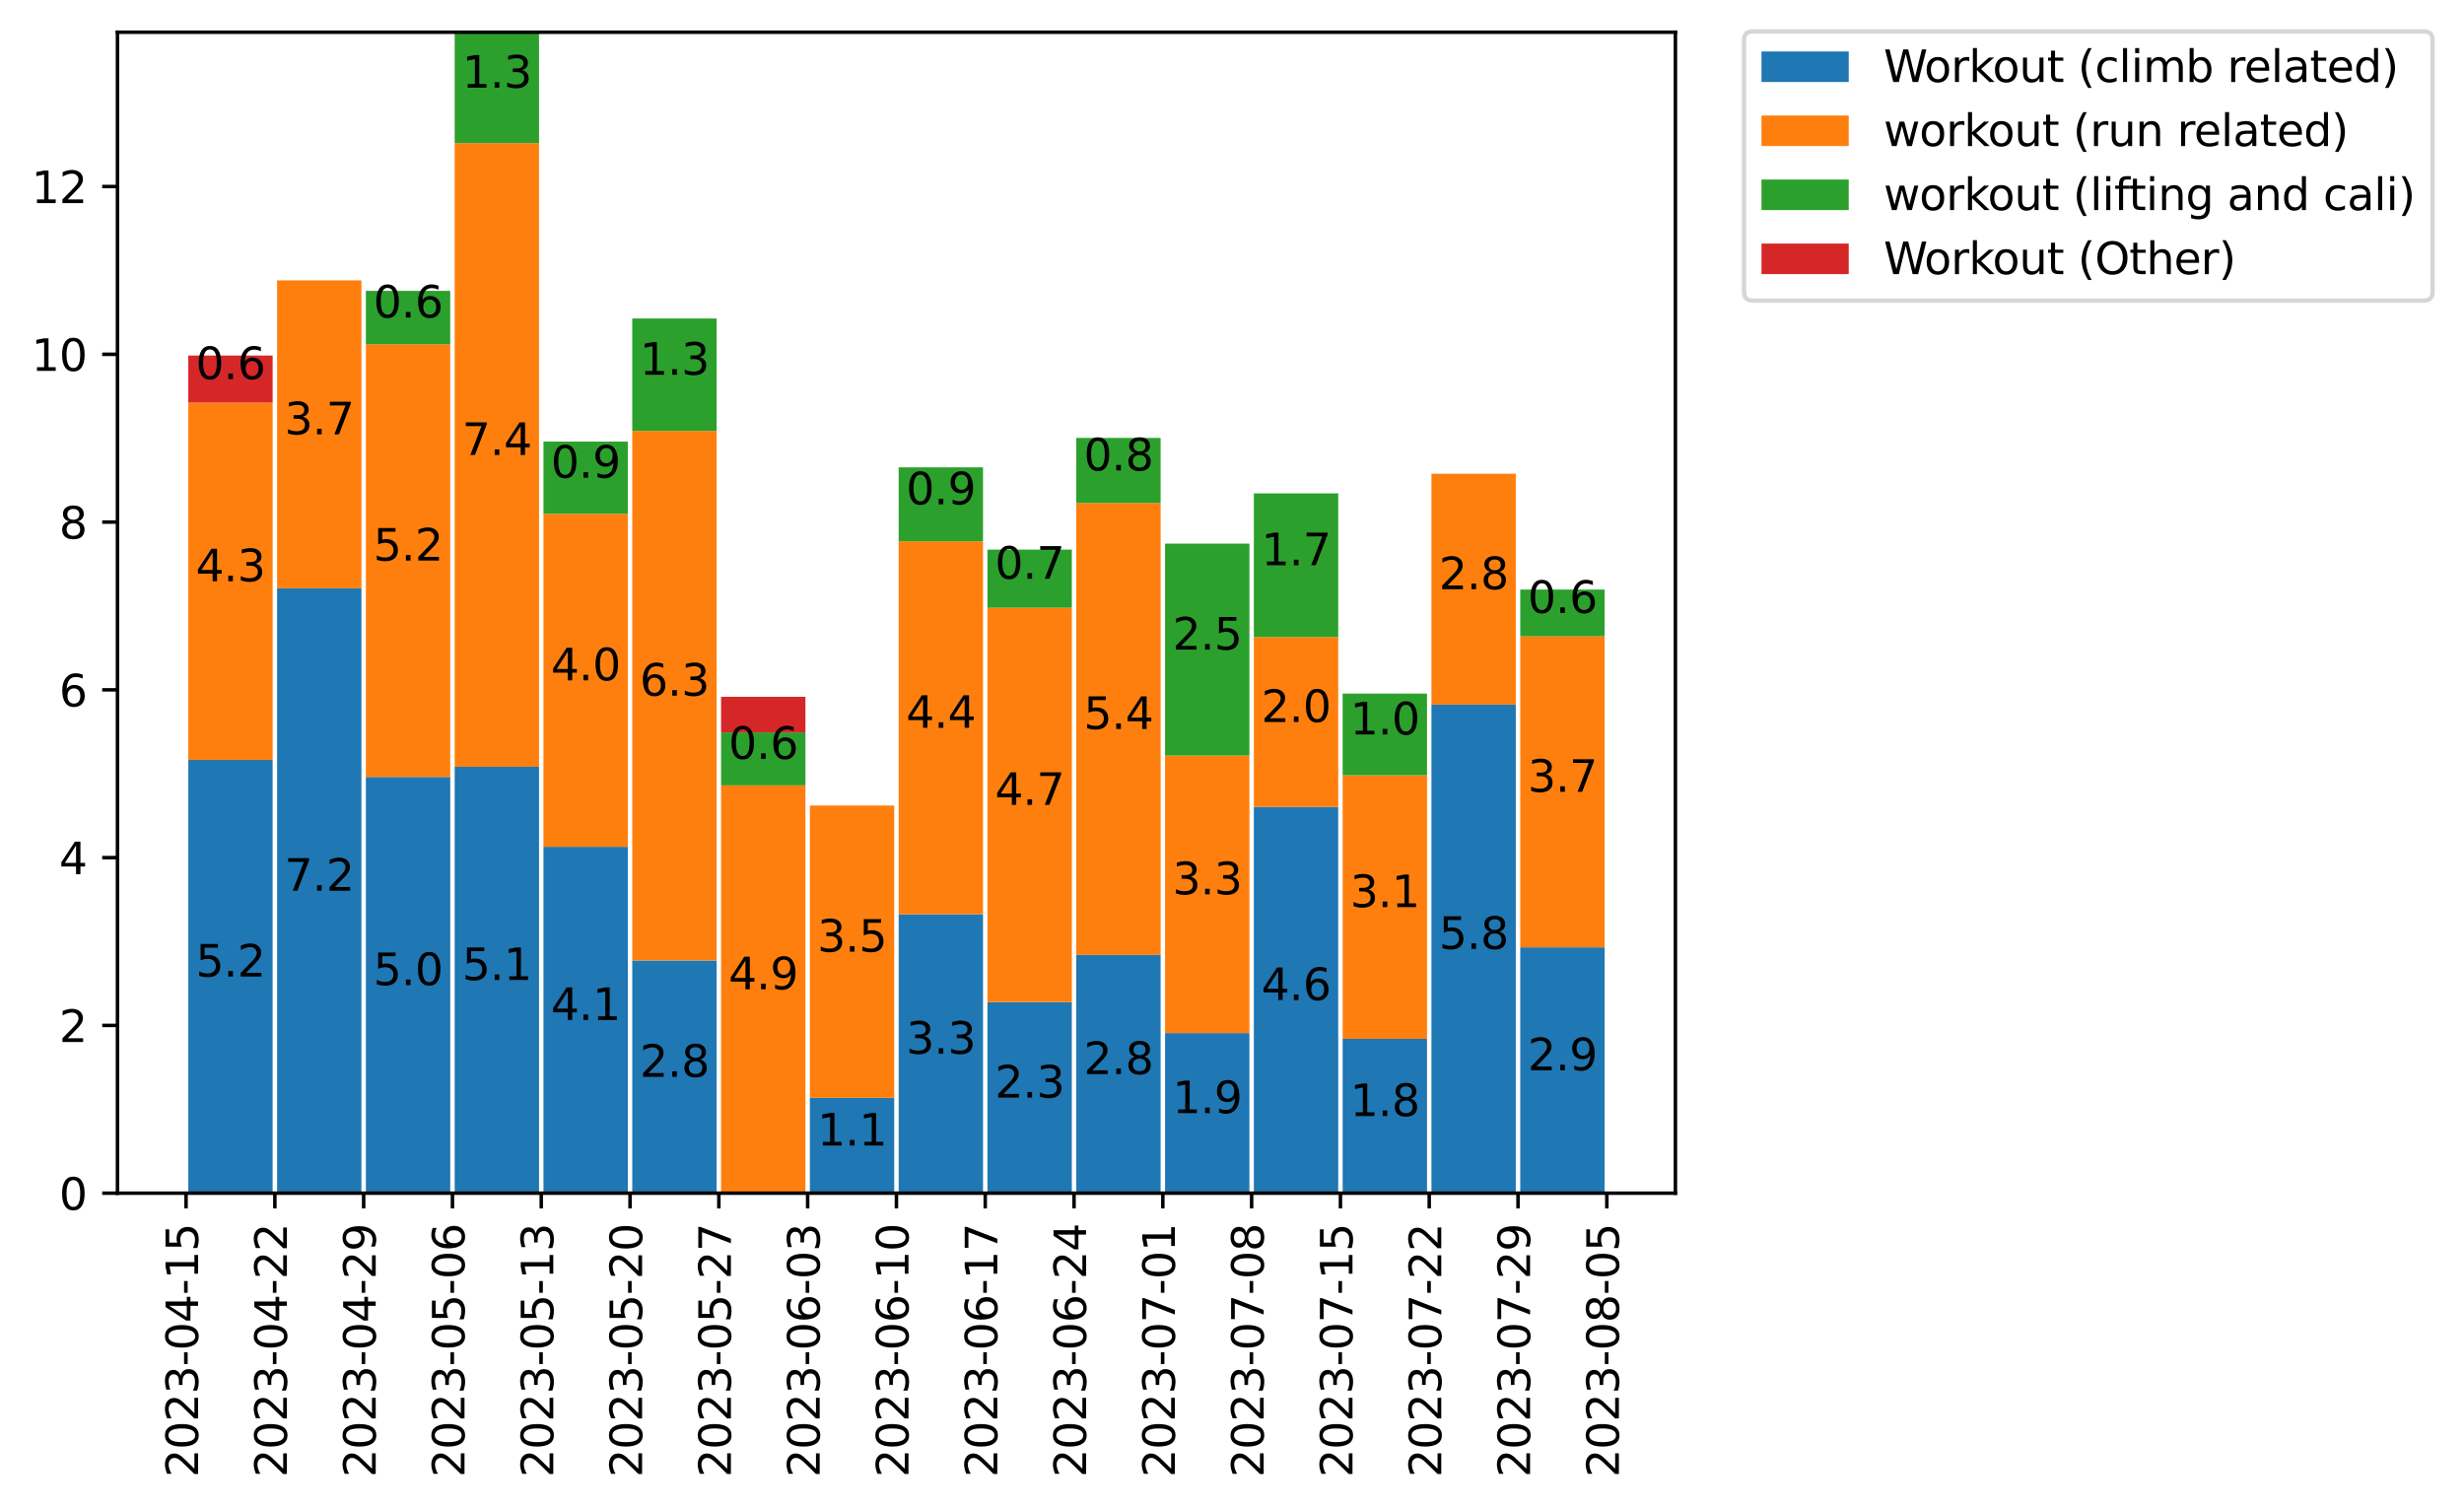 <?xml version="1.0" encoding="utf-8" standalone="no"?>
<!DOCTYPE svg PUBLIC "-//W3C//DTD SVG 1.1//EN"
  "http://www.w3.org/Graphics/SVG/1.1/DTD/svg11.dtd">
<svg xmlns:xlink="http://www.w3.org/1999/xlink" width="564.805pt" height="345.812pt" viewBox="0 0 564.805 345.812" xmlns="http://www.w3.org/2000/svg" version="1.1">
 <defs>
  <style type="text/css">*{stroke-linejoin: round; stroke-linecap: butt}</style>
 </defs>
 <g id="figure_1">
  <g id="patch_1">
   <path d="M 0 345.812 
L 564.805 345.812 
L 564.805 0 
L 0 0 
z
" style="fill: #ffffff"/>
  </g>
  <g id="axes_1">
   <g id="patch_2">
    <path d="M 26.925 273.497 
L 384.045 273.497 
L 384.045 7.385 
L 26.925 7.385 
z
" style="fill: #ffffff"/>
   </g>
   <g id="patch_3">
    <path d="M 43.158 273.497 
L 62.495 273.497 
L 62.495 174.192 
L 43.158 174.192 
z
" clip-path="url(#pdb139f9c57)" style="fill: #1f77b4"/>
   </g>
   <g id="patch_4">
    <path d="M 63.512 273.497 
L 82.849 273.497 
L 82.849 134.848 
L 63.512 134.848 
z
" clip-path="url(#pdb139f9c57)" style="fill: #1f77b4"/>
   </g>
   <g id="patch_5">
    <path d="M 83.867 273.497 
L 103.204 273.497 
L 103.204 178.086 
L 83.867 178.086 
z
" clip-path="url(#pdb139f9c57)" style="fill: #1f77b4"/>
   </g>
   <g id="patch_6">
    <path d="M 104.221 273.497 
L 123.558 273.497 
L 123.558 175.768 
L 104.221 175.768 
z
" clip-path="url(#pdb139f9c57)" style="fill: #1f77b4"/>
   </g>
   <g id="patch_7">
    <path d="M 124.576 273.497 
L 143.913 273.497 
L 143.913 194.099 
L 124.576 194.099 
z
" clip-path="url(#pdb139f9c57)" style="fill: #1f77b4"/>
   </g>
   <g id="patch_8">
    <path d="M 144.93 273.497 
L 164.267 273.497 
L 164.267 220.148 
L 144.93 220.148 
z
" clip-path="url(#pdb139f9c57)" style="fill: #1f77b4"/>
   </g>
   <g id="patch_9">
    <path d="M 165.285 273.497 
L 184.622 273.497 
L 184.622 273.497 
L 165.285 273.497 
z
" clip-path="url(#pdb139f9c57)" style="fill: #1f77b4"/>
   </g>
   <g id="patch_10">
    <path d="M 185.639 273.497 
L 204.976 273.497 
L 204.976 251.645 
L 185.639 251.645 
z
" clip-path="url(#pdb139f9c57)" style="fill: #1f77b4"/>
   </g>
   <g id="patch_11">
    <path d="M 205.994 273.497 
L 225.331 273.497 
L 225.331 209.572 
L 205.994 209.572 
z
" clip-path="url(#pdb139f9c57)" style="fill: #1f77b4"/>
   </g>
   <g id="patch_12">
    <path d="M 226.348 273.497 
L 245.685 273.497 
L 245.685 229.677 
L 226.348 229.677 
z
" clip-path="url(#pdb139f9c57)" style="fill: #1f77b4"/>
   </g>
   <g id="patch_13">
    <path d="M 246.703 273.497 
L 266.04 273.497 
L 266.04 218.888 
L 246.703 218.888 
z
" clip-path="url(#pdb139f9c57)" style="fill: #1f77b4"/>
   </g>
   <g id="patch_14">
    <path d="M 267.057 273.497 
L 286.394 273.497 
L 286.394 236.791 
L 267.057 236.791 
z
" clip-path="url(#pdb139f9c57)" style="fill: #1f77b4"/>
   </g>
   <g id="patch_15">
    <path d="M 287.412 273.497 
L 306.749 273.497 
L 306.749 184.96 
L 287.412 184.96 
z
" clip-path="url(#pdb139f9c57)" style="fill: #1f77b4"/>
   </g>
   <g id="patch_16">
    <path d="M 307.766 273.497 
L 327.103 273.497 
L 327.103 238.127 
L 307.766 238.127 
z
" clip-path="url(#pdb139f9c57)" style="fill: #1f77b4"/>
   </g>
   <g id="patch_17">
    <path d="M 328.121 273.497 
L 347.458 273.497 
L 347.458 161.512 
L 328.121 161.512 
z
" clip-path="url(#pdb139f9c57)" style="fill: #1f77b4"/>
   </g>
   <g id="patch_18">
    <path d="M 348.475 273.497 
L 367.812 273.497 
L 367.812 217.141 
L 348.475 217.141 
z
" clip-path="url(#pdb139f9c57)" style="fill: #1f77b4"/>
   </g>
   <g id="patch_19">
    <path d="M 43.158 174.192 
L 62.495 174.192 
L 62.495 92.289 
L 43.158 92.289 
z
" clip-path="url(#pdb139f9c57)" style="fill: #ff7f0e"/>
   </g>
   <g id="patch_20">
    <path d="M 63.512 134.848 
L 82.849 134.848 
L 82.849 64.264 
L 63.512 64.264 
z
" clip-path="url(#pdb139f9c57)" style="fill: #ff7f0e"/>
   </g>
   <g id="patch_21">
    <path d="M 83.867 178.086 
L 103.204 178.086 
L 103.204 78.904 
L 83.867 78.904 
z
" clip-path="url(#pdb139f9c57)" style="fill: #ff7f0e"/>
   </g>
   <g id="patch_22">
    <path d="M 104.221 175.768 
L 123.558 175.768 
L 123.558 32.804 
L 104.221 32.804 
z
" clip-path="url(#pdb139f9c57)" style="fill: #ff7f0e"/>
   </g>
   <g id="patch_23">
    <path d="M 124.576 194.099 
L 143.913 194.099 
L 143.913 117.783 
L 124.576 117.783 
z
" clip-path="url(#pdb139f9c57)" style="fill: #ff7f0e"/>
   </g>
   <g id="patch_24">
    <path d="M 144.93 220.148 
L 164.267 220.148 
L 164.267 98.773 
L 144.93 98.773 
z
" clip-path="url(#pdb139f9c57)" style="fill: #ff7f0e"/>
   </g>
   <g id="patch_25">
    <path d="M 165.285 273.497 
L 184.622 273.497 
L 184.622 180.019 
L 165.285 180.019 
z
" clip-path="url(#pdb139f9c57)" style="fill: #ff7f0e"/>
   </g>
   <g id="patch_26">
    <path d="M 185.639 251.645 
L 204.976 251.645 
L 204.976 184.634 
L 185.639 184.634 
z
" clip-path="url(#pdb139f9c57)" style="fill: #ff7f0e"/>
   </g>
   <g id="patch_27">
    <path d="M 205.994 209.572 
L 225.331 209.572 
L 225.331 124.08 
L 205.994 124.08 
z
" clip-path="url(#pdb139f9c57)" style="fill: #ff7f0e"/>
   </g>
   <g id="patch_28">
    <path d="M 226.348 229.677 
L 245.685 229.677 
L 245.685 139.313 
L 226.348 139.313 
z
" clip-path="url(#pdb139f9c57)" style="fill: #ff7f0e"/>
   </g>
   <g id="patch_29">
    <path d="M 246.703 218.888 
L 266.04 218.888 
L 266.04 115.294 
L 246.703 115.294 
z
" clip-path="url(#pdb139f9c57)" style="fill: #ff7f0e"/>
   </g>
   <g id="patch_30">
    <path d="M 267.057 236.791 
L 286.394 236.791 
L 286.394 173.193 
L 267.057 173.193 
z
" clip-path="url(#pdb139f9c57)" style="fill: #ff7f0e"/>
   </g>
   <g id="patch_31">
    <path d="M 287.412 184.96 
L 306.749 184.96 
L 306.749 146.022 
L 287.412 146.022 
z
" clip-path="url(#pdb139f9c57)" style="fill: #ff7f0e"/>
   </g>
   <g id="patch_32">
    <path d="M 307.766 238.127 
L 327.103 238.127 
L 327.103 177.712 
L 307.766 177.712 
z
" clip-path="url(#pdb139f9c57)" style="fill: #ff7f0e"/>
   </g>
   <g id="patch_33">
    <path d="M 328.121 161.512 
L 347.458 161.512 
L 347.458 108.591 
L 328.121 108.591 
z
" clip-path="url(#pdb139f9c57)" style="fill: #ff7f0e"/>
   </g>
   <g id="patch_34">
    <path d="M 348.475 217.141 
L 367.812 217.141 
L 367.812 145.851 
L 348.475 145.851 
z
" clip-path="url(#pdb139f9c57)" style="fill: #ff7f0e"/>
   </g>
   <g id="patch_35">
    <path d="M 43.158 92.289 
L 62.495 92.289 
L 62.495 92.289 
L 43.158 92.289 
z
" clip-path="url(#pdb139f9c57)" style="fill: #2ca02c"/>
   </g>
   <g id="patch_36">
    <path d="M 63.512 64.264 
L 82.849 64.264 
L 82.849 64.264 
L 63.512 64.264 
z
" clip-path="url(#pdb139f9c57)" style="fill: #2ca02c"/>
   </g>
   <g id="patch_37">
    <path d="M 83.867 78.904 
L 103.204 78.904 
L 103.204 66.672 
L 83.867 66.672 
z
" clip-path="url(#pdb139f9c57)" style="fill: #2ca02c"/>
   </g>
   <g id="patch_38">
    <path d="M 104.221 32.804 
L 123.558 32.804 
L 123.558 7.385 
L 104.221 7.385 
z
" clip-path="url(#pdb139f9c57)" style="fill: #2ca02c"/>
   </g>
   <g id="patch_39">
    <path d="M 124.576 117.783 
L 143.913 117.783 
L 143.913 101.22 
L 124.576 101.22 
z
" clip-path="url(#pdb139f9c57)" style="fill: #2ca02c"/>
   </g>
   <g id="patch_40">
    <path d="M 144.93 98.773 
L 164.267 98.773 
L 164.267 73.002 
L 144.93 73.002 
z
" clip-path="url(#pdb139f9c57)" style="fill: #2ca02c"/>
   </g>
   <g id="patch_41">
    <path d="M 165.285 180.019 
L 184.622 180.019 
L 184.622 167.884 
L 165.285 167.884 
z
" clip-path="url(#pdb139f9c57)" style="fill: #2ca02c"/>
   </g>
   <g id="patch_42">
    <path d="M 185.639 184.634 
L 204.976 184.634 
L 204.976 184.634 
L 185.639 184.634 
z
" clip-path="url(#pdb139f9c57)" style="fill: #2ca02c"/>
   </g>
   <g id="patch_43">
    <path d="M 205.994 124.08 
L 225.331 124.08 
L 225.331 107.122 
L 205.994 107.122 
z
" clip-path="url(#pdb139f9c57)" style="fill: #2ca02c"/>
   </g>
   <g id="patch_44">
    <path d="M 226.348 139.313 
L 245.685 139.313 
L 245.685 125.982 
L 226.348 125.982 
z
" clip-path="url(#pdb139f9c57)" style="fill: #2ca02c"/>
   </g>
   <g id="patch_45">
    <path d="M 246.703 115.294 
L 266.04 115.294 
L 266.04 100.381 
L 246.703 100.381 
z
" clip-path="url(#pdb139f9c57)" style="fill: #2ca02c"/>
   </g>
   <g id="patch_46">
    <path d="M 267.057 173.193 
L 286.394 173.193 
L 286.394 124.604 
L 267.057 124.604 
z
" clip-path="url(#pdb139f9c57)" style="fill: #2ca02c"/>
   </g>
   <g id="patch_47">
    <path d="M 287.412 146.022 
L 306.749 146.022 
L 306.749 113.093 
L 287.412 113.093 
z
" clip-path="url(#pdb139f9c57)" style="fill: #2ca02c"/>
   </g>
   <g id="patch_48">
    <path d="M 307.766 177.712 
L 327.103 177.712 
L 327.103 158.98 
L 307.766 158.98 
z
" clip-path="url(#pdb139f9c57)" style="fill: #2ca02c"/>
   </g>
   <g id="patch_49">
    <path d="M 328.121 108.591 
L 347.458 108.591 
L 347.458 108.591 
L 328.121 108.591 
z
" clip-path="url(#pdb139f9c57)" style="fill: #2ca02c"/>
   </g>
   <g id="patch_50">
    <path d="M 348.475 145.851 
L 367.812 145.851 
L 367.812 135.137 
L 348.475 135.137 
z
" clip-path="url(#pdb139f9c57)" style="fill: #2ca02c"/>
   </g>
   <g id="patch_51">
    <path d="M 43.158 92.289 
L 62.495 92.289 
L 62.495 81.494 
L 43.158 81.494 
z
" clip-path="url(#pdb139f9c57)" style="fill: #d62728"/>
   </g>
   <g id="patch_52">
    <path d="M 63.512 64.264 
L 82.849 64.264 
L 82.849 64.264 
L 63.512 64.264 
z
" clip-path="url(#pdb139f9c57)" style="fill: #d62728"/>
   </g>
   <g id="patch_53">
    <path d="M 83.867 66.672 
L 103.204 66.672 
L 103.204 66.672 
L 83.867 66.672 
z
" clip-path="url(#pdb139f9c57)" style="fill: #d62728"/>
   </g>
   <g id="patch_54">
    <path d="M 104.221 7.385 
L 123.558 7.385 
L 123.558 7.385 
L 104.221 7.385 
z
" clip-path="url(#pdb139f9c57)" style="fill: #d62728"/>
   </g>
   <g id="patch_55">
    <path d="M 124.576 101.22 
L 143.913 101.22 
L 143.913 101.22 
L 124.576 101.22 
z
" clip-path="url(#pdb139f9c57)" style="fill: #d62728"/>
   </g>
   <g id="patch_56">
    <path d="M 144.93 73.002 
L 164.267 73.002 
L 164.267 73.002 
L 144.93 73.002 
z
" clip-path="url(#pdb139f9c57)" style="fill: #d62728"/>
   </g>
   <g id="patch_57">
    <path d="M 165.285 167.884 
L 184.622 167.884 
L 184.622 159.722 
L 165.285 159.722 
z
" clip-path="url(#pdb139f9c57)" style="fill: #d62728"/>
   </g>
   <g id="patch_58">
    <path d="M 185.639 184.634 
L 204.976 184.634 
L 204.976 184.634 
L 185.639 184.634 
z
" clip-path="url(#pdb139f9c57)" style="fill: #d62728"/>
   </g>
   <g id="patch_59">
    <path d="M 205.994 107.122 
L 225.331 107.122 
L 225.331 107.122 
L 205.994 107.122 
z
" clip-path="url(#pdb139f9c57)" style="fill: #d62728"/>
   </g>
   <g id="patch_60">
    <path d="M 226.348 125.982 
L 245.685 125.982 
L 245.685 125.982 
L 226.348 125.982 
z
" clip-path="url(#pdb139f9c57)" style="fill: #d62728"/>
   </g>
   <g id="patch_61">
    <path d="M 246.703 100.381 
L 266.04 100.381 
L 266.04 100.381 
L 246.703 100.381 
z
" clip-path="url(#pdb139f9c57)" style="fill: #d62728"/>
   </g>
   <g id="patch_62">
    <path d="M 267.057 124.604 
L 286.394 124.604 
L 286.394 124.604 
L 267.057 124.604 
z
" clip-path="url(#pdb139f9c57)" style="fill: #d62728"/>
   </g>
   <g id="patch_63">
    <path d="M 287.412 113.093 
L 306.749 113.093 
L 306.749 113.093 
L 287.412 113.093 
z
" clip-path="url(#pdb139f9c57)" style="fill: #d62728"/>
   </g>
   <g id="patch_64">
    <path d="M 307.766 158.98 
L 327.103 158.98 
L 327.103 158.98 
L 307.766 158.98 
z
" clip-path="url(#pdb139f9c57)" style="fill: #d62728"/>
   </g>
   <g id="patch_65">
    <path d="M 328.121 108.591 
L 347.458 108.591 
L 347.458 108.591 
L 328.121 108.591 
z
" clip-path="url(#pdb139f9c57)" style="fill: #d62728"/>
   </g>
   <g id="patch_66">
    <path d="M 348.475 135.137 
L 367.812 135.137 
L 367.812 135.137 
L 348.475 135.137 
z
" clip-path="url(#pdb139f9c57)" style="fill: #d62728"/>
   </g>
   <g id="matplotlib.axis_1">
    <g id="xtick_1">
     <g id="line2d_1">
      <defs>
       <path id="m0e5e4cc6c1" d="M 0 0 
L 0 3.5 
" style="stroke: #000000; stroke-width: 0.8"/>
      </defs>
      <g>
       <use xlink:href="#m0e5e4cc6c1" x="42.649" y="273.497" style="stroke: #000000; stroke-width: 0.8"/>
      </g>
     </g>
     <g id="text_1">
      <!-- 2023-04-15 -->
      <g transform="translate(45.408 338.612)rotate(-90)scale(0.1 -0.1)">
       <defs>
        <path id="DejaVuSans-32" d="M 1228 531 
L 3431 531 
L 3431 0 
L 469 0 
L 469 531 
Q 828 903 1448 1529 
Q 2069 2156 2228 2338 
Q 2531 2678 2651 2914 
Q 2772 3150 2772 3378 
Q 2772 3750 2511 3984 
Q 2250 4219 1831 4219 
Q 1534 4219 1204 4116 
Q 875 4013 500 3803 
L 500 4441 
Q 881 4594 1212 4672 
Q 1544 4750 1819 4750 
Q 2544 4750 2975 4387 
Q 3406 4025 3406 3419 
Q 3406 3131 3298 2873 
Q 3191 2616 2906 2266 
Q 2828 2175 2409 1742 
Q 1991 1309 1228 531 
z
" transform="scale(0.016)"/>
        <path id="DejaVuSans-30" d="M 2034 4250 
Q 1547 4250 1301 3770 
Q 1056 3291 1056 2328 
Q 1056 1369 1301 889 
Q 1547 409 2034 409 
Q 2525 409 2770 889 
Q 3016 1369 3016 2328 
Q 3016 3291 2770 3770 
Q 2525 4250 2034 4250 
z
M 2034 4750 
Q 2819 4750 3233 4129 
Q 3647 3509 3647 2328 
Q 3647 1150 3233 529 
Q 2819 -91 2034 -91 
Q 1250 -91 836 529 
Q 422 1150 422 2328 
Q 422 3509 836 4129 
Q 1250 4750 2034 4750 
z
" transform="scale(0.016)"/>
        <path id="DejaVuSans-33" d="M 2597 2516 
Q 3050 2419 3304 2112 
Q 3559 1806 3559 1356 
Q 3559 666 3084 287 
Q 2609 -91 1734 -91 
Q 1441 -91 1130 -33 
Q 819 25 488 141 
L 488 750 
Q 750 597 1062 519 
Q 1375 441 1716 441 
Q 2309 441 2620 675 
Q 2931 909 2931 1356 
Q 2931 1769 2642 2001 
Q 2353 2234 1838 2234 
L 1294 2234 
L 1294 2753 
L 1863 2753 
Q 2328 2753 2575 2939 
Q 2822 3125 2822 3475 
Q 2822 3834 2567 4026 
Q 2313 4219 1838 4219 
Q 1578 4219 1281 4162 
Q 984 4106 628 3988 
L 628 4550 
Q 988 4650 1302 4700 
Q 1616 4750 1894 4750 
Q 2613 4750 3031 4423 
Q 3450 4097 3450 3541 
Q 3450 3153 3228 2886 
Q 3006 2619 2597 2516 
z
" transform="scale(0.016)"/>
        <path id="DejaVuSans-2d" d="M 313 2009 
L 1997 2009 
L 1997 1497 
L 313 1497 
L 313 2009 
z
" transform="scale(0.016)"/>
        <path id="DejaVuSans-34" d="M 2419 4116 
L 825 1625 
L 2419 1625 
L 2419 4116 
z
M 2253 4666 
L 3047 4666 
L 3047 1625 
L 3713 1625 
L 3713 1100 
L 3047 1100 
L 3047 0 
L 2419 0 
L 2419 1100 
L 313 1100 
L 313 1709 
L 2253 4666 
z
" transform="scale(0.016)"/>
        <path id="DejaVuSans-31" d="M 794 531 
L 1825 531 
L 1825 4091 
L 703 3866 
L 703 4441 
L 1819 4666 
L 2450 4666 
L 2450 531 
L 3481 531 
L 3481 0 
L 794 0 
L 794 531 
z
" transform="scale(0.016)"/>
        <path id="DejaVuSans-35" d="M 691 4666 
L 3169 4666 
L 3169 4134 
L 1269 4134 
L 1269 2991 
Q 1406 3038 1543 3061 
Q 1681 3084 1819 3084 
Q 2600 3084 3056 2656 
Q 3513 2228 3513 1497 
Q 3513 744 3044 326 
Q 2575 -91 1722 -91 
Q 1428 -91 1123 -41 
Q 819 9 494 109 
L 494 744 
Q 775 591 1075 516 
Q 1375 441 1709 441 
Q 2250 441 2565 725 
Q 2881 1009 2881 1497 
Q 2881 1984 2565 2268 
Q 2250 2553 1709 2553 
Q 1456 2553 1204 2497 
Q 953 2441 691 2322 
L 691 4666 
z
" transform="scale(0.016)"/>
       </defs>
       <use xlink:href="#DejaVuSans-32"/>
       <use xlink:href="#DejaVuSans-30" x="63.623"/>
       <use xlink:href="#DejaVuSans-32" x="127.246"/>
       <use xlink:href="#DejaVuSans-33" x="190.869"/>
       <use xlink:href="#DejaVuSans-2d" x="254.492"/>
       <use xlink:href="#DejaVuSans-30" x="290.576"/>
       <use xlink:href="#DejaVuSans-34" x="354.199"/>
       <use xlink:href="#DejaVuSans-2d" x="417.822"/>
       <use xlink:href="#DejaVuSans-31" x="453.906"/>
       <use xlink:href="#DejaVuSans-35" x="517.529"/>
      </g>
     </g>
    </g>
    <g id="xtick_2">
     <g id="line2d_2">
      <g>
       <use xlink:href="#m0e5e4cc6c1" x="63.003" y="273.497" style="stroke: #000000; stroke-width: 0.8"/>
      </g>
     </g>
     <g id="text_2">
      <!-- 2023-04-22 -->
      <g transform="translate(65.763 338.612)rotate(-90)scale(0.1 -0.1)">
       <use xlink:href="#DejaVuSans-32"/>
       <use xlink:href="#DejaVuSans-30" x="63.623"/>
       <use xlink:href="#DejaVuSans-32" x="127.246"/>
       <use xlink:href="#DejaVuSans-33" x="190.869"/>
       <use xlink:href="#DejaVuSans-2d" x="254.492"/>
       <use xlink:href="#DejaVuSans-30" x="290.576"/>
       <use xlink:href="#DejaVuSans-34" x="354.199"/>
       <use xlink:href="#DejaVuSans-2d" x="417.822"/>
       <use xlink:href="#DejaVuSans-32" x="453.906"/>
       <use xlink:href="#DejaVuSans-32" x="517.529"/>
      </g>
     </g>
    </g>
    <g id="xtick_3">
     <g id="line2d_3">
      <g>
       <use xlink:href="#m0e5e4cc6c1" x="83.358" y="273.497" style="stroke: #000000; stroke-width: 0.8"/>
      </g>
     </g>
     <g id="text_3">
      <!-- 2023-04-29 -->
      <g transform="translate(86.117 338.612)rotate(-90)scale(0.1 -0.1)">
       <defs>
        <path id="DejaVuSans-39" d="M 703 97 
L 703 672 
Q 941 559 1184 500 
Q 1428 441 1663 441 
Q 2288 441 2617 861 
Q 2947 1281 2994 2138 
Q 2813 1869 2534 1725 
Q 2256 1581 1919 1581 
Q 1219 1581 811 2004 
Q 403 2428 403 3163 
Q 403 3881 828 4315 
Q 1253 4750 1959 4750 
Q 2769 4750 3195 4129 
Q 3622 3509 3622 2328 
Q 3622 1225 3098 567 
Q 2575 -91 1691 -91 
Q 1453 -91 1209 -44 
Q 966 3 703 97 
z
M 1959 2075 
Q 2384 2075 2632 2365 
Q 2881 2656 2881 3163 
Q 2881 3666 2632 3958 
Q 2384 4250 1959 4250 
Q 1534 4250 1286 3958 
Q 1038 3666 1038 3163 
Q 1038 2656 1286 2365 
Q 1534 2075 1959 2075 
z
" transform="scale(0.016)"/>
       </defs>
       <use xlink:href="#DejaVuSans-32"/>
       <use xlink:href="#DejaVuSans-30" x="63.623"/>
       <use xlink:href="#DejaVuSans-32" x="127.246"/>
       <use xlink:href="#DejaVuSans-33" x="190.869"/>
       <use xlink:href="#DejaVuSans-2d" x="254.492"/>
       <use xlink:href="#DejaVuSans-30" x="290.576"/>
       <use xlink:href="#DejaVuSans-34" x="354.199"/>
       <use xlink:href="#DejaVuSans-2d" x="417.822"/>
       <use xlink:href="#DejaVuSans-32" x="453.906"/>
       <use xlink:href="#DejaVuSans-39" x="517.529"/>
      </g>
     </g>
    </g>
    <g id="xtick_4">
     <g id="line2d_4">
      <g>
       <use xlink:href="#m0e5e4cc6c1" x="103.712" y="273.497" style="stroke: #000000; stroke-width: 0.8"/>
      </g>
     </g>
     <g id="text_4">
      <!-- 2023-05-06 -->
      <g transform="translate(106.472 338.612)rotate(-90)scale(0.1 -0.1)">
       <defs>
        <path id="DejaVuSans-36" d="M 2113 2584 
Q 1688 2584 1439 2293 
Q 1191 2003 1191 1497 
Q 1191 994 1439 701 
Q 1688 409 2113 409 
Q 2538 409 2786 701 
Q 3034 994 3034 1497 
Q 3034 2003 2786 2293 
Q 2538 2584 2113 2584 
z
M 3366 4563 
L 3366 3988 
Q 3128 4100 2886 4159 
Q 2644 4219 2406 4219 
Q 1781 4219 1451 3797 
Q 1122 3375 1075 2522 
Q 1259 2794 1537 2939 
Q 1816 3084 2150 3084 
Q 2853 3084 3261 2657 
Q 3669 2231 3669 1497 
Q 3669 778 3244 343 
Q 2819 -91 2113 -91 
Q 1303 -91 875 529 
Q 447 1150 447 2328 
Q 447 3434 972 4092 
Q 1497 4750 2381 4750 
Q 2619 4750 2861 4703 
Q 3103 4656 3366 4563 
z
" transform="scale(0.016)"/>
       </defs>
       <use xlink:href="#DejaVuSans-32"/>
       <use xlink:href="#DejaVuSans-30" x="63.623"/>
       <use xlink:href="#DejaVuSans-32" x="127.246"/>
       <use xlink:href="#DejaVuSans-33" x="190.869"/>
       <use xlink:href="#DejaVuSans-2d" x="254.492"/>
       <use xlink:href="#DejaVuSans-30" x="290.576"/>
       <use xlink:href="#DejaVuSans-35" x="354.199"/>
       <use xlink:href="#DejaVuSans-2d" x="417.822"/>
       <use xlink:href="#DejaVuSans-30" x="453.906"/>
       <use xlink:href="#DejaVuSans-36" x="517.529"/>
      </g>
     </g>
    </g>
    <g id="xtick_5">
     <g id="line2d_5">
      <g>
       <use xlink:href="#m0e5e4cc6c1" x="124.067" y="273.497" style="stroke: #000000; stroke-width: 0.8"/>
      </g>
     </g>
     <g id="text_5">
      <!-- 2023-05-13 -->
      <g transform="translate(126.826 338.612)rotate(-90)scale(0.1 -0.1)">
       <use xlink:href="#DejaVuSans-32"/>
       <use xlink:href="#DejaVuSans-30" x="63.623"/>
       <use xlink:href="#DejaVuSans-32" x="127.246"/>
       <use xlink:href="#DejaVuSans-33" x="190.869"/>
       <use xlink:href="#DejaVuSans-2d" x="254.492"/>
       <use xlink:href="#DejaVuSans-30" x="290.576"/>
       <use xlink:href="#DejaVuSans-35" x="354.199"/>
       <use xlink:href="#DejaVuSans-2d" x="417.822"/>
       <use xlink:href="#DejaVuSans-31" x="453.906"/>
       <use xlink:href="#DejaVuSans-33" x="517.529"/>
      </g>
     </g>
    </g>
    <g id="xtick_6">
     <g id="line2d_6">
      <g>
       <use xlink:href="#m0e5e4cc6c1" x="144.421" y="273.497" style="stroke: #000000; stroke-width: 0.8"/>
      </g>
     </g>
     <g id="text_6">
      <!-- 2023-05-20 -->
      <g transform="translate(147.181 338.612)rotate(-90)scale(0.1 -0.1)">
       <use xlink:href="#DejaVuSans-32"/>
       <use xlink:href="#DejaVuSans-30" x="63.623"/>
       <use xlink:href="#DejaVuSans-32" x="127.246"/>
       <use xlink:href="#DejaVuSans-33" x="190.869"/>
       <use xlink:href="#DejaVuSans-2d" x="254.492"/>
       <use xlink:href="#DejaVuSans-30" x="290.576"/>
       <use xlink:href="#DejaVuSans-35" x="354.199"/>
       <use xlink:href="#DejaVuSans-2d" x="417.822"/>
       <use xlink:href="#DejaVuSans-32" x="453.906"/>
       <use xlink:href="#DejaVuSans-30" x="517.529"/>
      </g>
     </g>
    </g>
    <g id="xtick_7">
     <g id="line2d_7">
      <g>
       <use xlink:href="#m0e5e4cc6c1" x="164.776" y="273.497" style="stroke: #000000; stroke-width: 0.8"/>
      </g>
     </g>
     <g id="text_7">
      <!-- 2023-05-27 -->
      <g transform="translate(167.535 338.612)rotate(-90)scale(0.1 -0.1)">
       <defs>
        <path id="DejaVuSans-37" d="M 525 4666 
L 3525 4666 
L 3525 4397 
L 1831 0 
L 1172 0 
L 2766 4134 
L 525 4134 
L 525 4666 
z
" transform="scale(0.016)"/>
       </defs>
       <use xlink:href="#DejaVuSans-32"/>
       <use xlink:href="#DejaVuSans-30" x="63.623"/>
       <use xlink:href="#DejaVuSans-32" x="127.246"/>
       <use xlink:href="#DejaVuSans-33" x="190.869"/>
       <use xlink:href="#DejaVuSans-2d" x="254.492"/>
       <use xlink:href="#DejaVuSans-30" x="290.576"/>
       <use xlink:href="#DejaVuSans-35" x="354.199"/>
       <use xlink:href="#DejaVuSans-2d" x="417.822"/>
       <use xlink:href="#DejaVuSans-32" x="453.906"/>
       <use xlink:href="#DejaVuSans-37" x="517.529"/>
      </g>
     </g>
    </g>
    <g id="xtick_8">
     <g id="line2d_8">
      <g>
       <use xlink:href="#m0e5e4cc6c1" x="185.13" y="273.497" style="stroke: #000000; stroke-width: 0.8"/>
      </g>
     </g>
     <g id="text_8">
      <!-- 2023-06-03 -->
      <g transform="translate(187.89 338.612)rotate(-90)scale(0.1 -0.1)">
       <use xlink:href="#DejaVuSans-32"/>
       <use xlink:href="#DejaVuSans-30" x="63.623"/>
       <use xlink:href="#DejaVuSans-32" x="127.246"/>
       <use xlink:href="#DejaVuSans-33" x="190.869"/>
       <use xlink:href="#DejaVuSans-2d" x="254.492"/>
       <use xlink:href="#DejaVuSans-30" x="290.576"/>
       <use xlink:href="#DejaVuSans-36" x="354.199"/>
       <use xlink:href="#DejaVuSans-2d" x="417.822"/>
       <use xlink:href="#DejaVuSans-30" x="453.906"/>
       <use xlink:href="#DejaVuSans-33" x="517.529"/>
      </g>
     </g>
    </g>
    <g id="xtick_9">
     <g id="line2d_9">
      <g>
       <use xlink:href="#m0e5e4cc6c1" x="205.485" y="273.497" style="stroke: #000000; stroke-width: 0.8"/>
      </g>
     </g>
     <g id="text_9">
      <!-- 2023-06-10 -->
      <g transform="translate(208.244 338.612)rotate(-90)scale(0.1 -0.1)">
       <use xlink:href="#DejaVuSans-32"/>
       <use xlink:href="#DejaVuSans-30" x="63.623"/>
       <use xlink:href="#DejaVuSans-32" x="127.246"/>
       <use xlink:href="#DejaVuSans-33" x="190.869"/>
       <use xlink:href="#DejaVuSans-2d" x="254.492"/>
       <use xlink:href="#DejaVuSans-30" x="290.576"/>
       <use xlink:href="#DejaVuSans-36" x="354.199"/>
       <use xlink:href="#DejaVuSans-2d" x="417.822"/>
       <use xlink:href="#DejaVuSans-31" x="453.906"/>
       <use xlink:href="#DejaVuSans-30" x="517.529"/>
      </g>
     </g>
    </g>
    <g id="xtick_10">
     <g id="line2d_10">
      <g>
       <use xlink:href="#m0e5e4cc6c1" x="225.84" y="273.497" style="stroke: #000000; stroke-width: 0.8"/>
      </g>
     </g>
     <g id="text_10">
      <!-- 2023-06-17 -->
      <g transform="translate(228.599 338.612)rotate(-90)scale(0.1 -0.1)">
       <use xlink:href="#DejaVuSans-32"/>
       <use xlink:href="#DejaVuSans-30" x="63.623"/>
       <use xlink:href="#DejaVuSans-32" x="127.246"/>
       <use xlink:href="#DejaVuSans-33" x="190.869"/>
       <use xlink:href="#DejaVuSans-2d" x="254.492"/>
       <use xlink:href="#DejaVuSans-30" x="290.576"/>
       <use xlink:href="#DejaVuSans-36" x="354.199"/>
       <use xlink:href="#DejaVuSans-2d" x="417.822"/>
       <use xlink:href="#DejaVuSans-31" x="453.906"/>
       <use xlink:href="#DejaVuSans-37" x="517.529"/>
      </g>
     </g>
    </g>
    <g id="xtick_11">
     <g id="line2d_11">
      <g>
       <use xlink:href="#m0e5e4cc6c1" x="246.194" y="273.497" style="stroke: #000000; stroke-width: 0.8"/>
      </g>
     </g>
     <g id="text_11">
      <!-- 2023-06-24 -->
      <g transform="translate(248.953 338.612)rotate(-90)scale(0.1 -0.1)">
       <use xlink:href="#DejaVuSans-32"/>
       <use xlink:href="#DejaVuSans-30" x="63.623"/>
       <use xlink:href="#DejaVuSans-32" x="127.246"/>
       <use xlink:href="#DejaVuSans-33" x="190.869"/>
       <use xlink:href="#DejaVuSans-2d" x="254.492"/>
       <use xlink:href="#DejaVuSans-30" x="290.576"/>
       <use xlink:href="#DejaVuSans-36" x="354.199"/>
       <use xlink:href="#DejaVuSans-2d" x="417.822"/>
       <use xlink:href="#DejaVuSans-32" x="453.906"/>
       <use xlink:href="#DejaVuSans-34" x="517.529"/>
      </g>
     </g>
    </g>
    <g id="xtick_12">
     <g id="line2d_12">
      <g>
       <use xlink:href="#m0e5e4cc6c1" x="266.549" y="273.497" style="stroke: #000000; stroke-width: 0.8"/>
      </g>
     </g>
     <g id="text_12">
      <!-- 2023-07-01 -->
      <g transform="translate(269.308 338.612)rotate(-90)scale(0.1 -0.1)">
       <use xlink:href="#DejaVuSans-32"/>
       <use xlink:href="#DejaVuSans-30" x="63.623"/>
       <use xlink:href="#DejaVuSans-32" x="127.246"/>
       <use xlink:href="#DejaVuSans-33" x="190.869"/>
       <use xlink:href="#DejaVuSans-2d" x="254.492"/>
       <use xlink:href="#DejaVuSans-30" x="290.576"/>
       <use xlink:href="#DejaVuSans-37" x="354.199"/>
       <use xlink:href="#DejaVuSans-2d" x="417.822"/>
       <use xlink:href="#DejaVuSans-30" x="453.906"/>
       <use xlink:href="#DejaVuSans-31" x="517.529"/>
      </g>
     </g>
    </g>
    <g id="xtick_13">
     <g id="line2d_13">
      <g>
       <use xlink:href="#m0e5e4cc6c1" x="286.903" y="273.497" style="stroke: #000000; stroke-width: 0.8"/>
      </g>
     </g>
     <g id="text_13">
      <!-- 2023-07-08 -->
      <g transform="translate(289.662 338.612)rotate(-90)scale(0.1 -0.1)">
       <defs>
        <path id="DejaVuSans-38" d="M 2034 2216 
Q 1584 2216 1326 1975 
Q 1069 1734 1069 1313 
Q 1069 891 1326 650 
Q 1584 409 2034 409 
Q 2484 409 2743 651 
Q 3003 894 3003 1313 
Q 3003 1734 2745 1975 
Q 2488 2216 2034 2216 
z
M 1403 2484 
Q 997 2584 770 2862 
Q 544 3141 544 3541 
Q 544 4100 942 4425 
Q 1341 4750 2034 4750 
Q 2731 4750 3128 4425 
Q 3525 4100 3525 3541 
Q 3525 3141 3298 2862 
Q 3072 2584 2669 2484 
Q 3125 2378 3379 2068 
Q 3634 1759 3634 1313 
Q 3634 634 3220 271 
Q 2806 -91 2034 -91 
Q 1263 -91 848 271 
Q 434 634 434 1313 
Q 434 1759 690 2068 
Q 947 2378 1403 2484 
z
M 1172 3481 
Q 1172 3119 1398 2916 
Q 1625 2713 2034 2713 
Q 2441 2713 2670 2916 
Q 2900 3119 2900 3481 
Q 2900 3844 2670 4047 
Q 2441 4250 2034 4250 
Q 1625 4250 1398 4047 
Q 1172 3844 1172 3481 
z
" transform="scale(0.016)"/>
       </defs>
       <use xlink:href="#DejaVuSans-32"/>
       <use xlink:href="#DejaVuSans-30" x="63.623"/>
       <use xlink:href="#DejaVuSans-32" x="127.246"/>
       <use xlink:href="#DejaVuSans-33" x="190.869"/>
       <use xlink:href="#DejaVuSans-2d" x="254.492"/>
       <use xlink:href="#DejaVuSans-30" x="290.576"/>
       <use xlink:href="#DejaVuSans-37" x="354.199"/>
       <use xlink:href="#DejaVuSans-2d" x="417.822"/>
       <use xlink:href="#DejaVuSans-30" x="453.906"/>
       <use xlink:href="#DejaVuSans-38" x="517.529"/>
      </g>
     </g>
    </g>
    <g id="xtick_14">
     <g id="line2d_14">
      <g>
       <use xlink:href="#m0e5e4cc6c1" x="307.258" y="273.497" style="stroke: #000000; stroke-width: 0.8"/>
      </g>
     </g>
     <g id="text_14">
      <!-- 2023-07-15 -->
      <g transform="translate(310.017 338.612)rotate(-90)scale(0.1 -0.1)">
       <use xlink:href="#DejaVuSans-32"/>
       <use xlink:href="#DejaVuSans-30" x="63.623"/>
       <use xlink:href="#DejaVuSans-32" x="127.246"/>
       <use xlink:href="#DejaVuSans-33" x="190.869"/>
       <use xlink:href="#DejaVuSans-2d" x="254.492"/>
       <use xlink:href="#DejaVuSans-30" x="290.576"/>
       <use xlink:href="#DejaVuSans-37" x="354.199"/>
       <use xlink:href="#DejaVuSans-2d" x="417.822"/>
       <use xlink:href="#DejaVuSans-31" x="453.906"/>
       <use xlink:href="#DejaVuSans-35" x="517.529"/>
      </g>
     </g>
    </g>
    <g id="xtick_15">
     <g id="line2d_15">
      <g>
       <use xlink:href="#m0e5e4cc6c1" x="327.612" y="273.497" style="stroke: #000000; stroke-width: 0.8"/>
      </g>
     </g>
     <g id="text_15">
      <!-- 2023-07-22 -->
      <g transform="translate(330.371 338.612)rotate(-90)scale(0.1 -0.1)">
       <use xlink:href="#DejaVuSans-32"/>
       <use xlink:href="#DejaVuSans-30" x="63.623"/>
       <use xlink:href="#DejaVuSans-32" x="127.246"/>
       <use xlink:href="#DejaVuSans-33" x="190.869"/>
       <use xlink:href="#DejaVuSans-2d" x="254.492"/>
       <use xlink:href="#DejaVuSans-30" x="290.576"/>
       <use xlink:href="#DejaVuSans-37" x="354.199"/>
       <use xlink:href="#DejaVuSans-2d" x="417.822"/>
       <use xlink:href="#DejaVuSans-32" x="453.906"/>
       <use xlink:href="#DejaVuSans-32" x="517.529"/>
      </g>
     </g>
    </g>
    <g id="xtick_16">
     <g id="line2d_16">
      <g>
       <use xlink:href="#m0e5e4cc6c1" x="347.967" y="273.497" style="stroke: #000000; stroke-width: 0.8"/>
      </g>
     </g>
     <g id="text_16">
      <!-- 2023-07-29 -->
      <g transform="translate(350.726 338.612)rotate(-90)scale(0.1 -0.1)">
       <use xlink:href="#DejaVuSans-32"/>
       <use xlink:href="#DejaVuSans-30" x="63.623"/>
       <use xlink:href="#DejaVuSans-32" x="127.246"/>
       <use xlink:href="#DejaVuSans-33" x="190.869"/>
       <use xlink:href="#DejaVuSans-2d" x="254.492"/>
       <use xlink:href="#DejaVuSans-30" x="290.576"/>
       <use xlink:href="#DejaVuSans-37" x="354.199"/>
       <use xlink:href="#DejaVuSans-2d" x="417.822"/>
       <use xlink:href="#DejaVuSans-32" x="453.906"/>
       <use xlink:href="#DejaVuSans-39" x="517.529"/>
      </g>
     </g>
    </g>
    <g id="xtick_17">
     <g id="line2d_17">
      <g>
       <use xlink:href="#m0e5e4cc6c1" x="368.321" y="273.497" style="stroke: #000000; stroke-width: 0.8"/>
      </g>
     </g>
     <g id="text_17">
      <!-- 2023-08-05 -->
      <g transform="translate(371.081 338.612)rotate(-90)scale(0.1 -0.1)">
       <use xlink:href="#DejaVuSans-32"/>
       <use xlink:href="#DejaVuSans-30" x="63.623"/>
       <use xlink:href="#DejaVuSans-32" x="127.246"/>
       <use xlink:href="#DejaVuSans-33" x="190.869"/>
       <use xlink:href="#DejaVuSans-2d" x="254.492"/>
       <use xlink:href="#DejaVuSans-30" x="290.576"/>
       <use xlink:href="#DejaVuSans-38" x="354.199"/>
       <use xlink:href="#DejaVuSans-2d" x="417.822"/>
       <use xlink:href="#DejaVuSans-30" x="453.906"/>
       <use xlink:href="#DejaVuSans-35" x="517.529"/>
      </g>
     </g>
    </g>
   </g>
   <g id="matplotlib.axis_2">
    <g id="ytick_1">
     <g id="line2d_18">
      <defs>
       <path id="mc156dc30e6" d="M 0 0 
L -3.5 0 
" style="stroke: #000000; stroke-width: 0.8"/>
      </defs>
      <g>
       <use xlink:href="#mc156dc30e6" x="26.925" y="273.497" style="stroke: #000000; stroke-width: 0.8"/>
      </g>
     </g>
     <g id="text_18">
      <!-- 0 -->
      <g transform="translate(13.562 277.296)scale(0.1 -0.1)">
       <use xlink:href="#DejaVuSans-30"/>
      </g>
     </g>
    </g>
    <g id="ytick_2">
     <g id="line2d_19">
      <g>
       <use xlink:href="#mc156dc30e6" x="26.925" y="235.039" style="stroke: #000000; stroke-width: 0.8"/>
      </g>
     </g>
     <g id="text_19">
      <!-- 2 -->
      <g transform="translate(13.562 238.839)scale(0.1 -0.1)">
       <use xlink:href="#DejaVuSans-32"/>
      </g>
     </g>
    </g>
    <g id="ytick_3">
     <g id="line2d_20">
      <g>
       <use xlink:href="#mc156dc30e6" x="26.925" y="196.582" style="stroke: #000000; stroke-width: 0.8"/>
      </g>
     </g>
     <g id="text_20">
      <!-- 4 -->
      <g transform="translate(13.562 200.382)scale(0.1 -0.1)">
       <use xlink:href="#DejaVuSans-34"/>
      </g>
     </g>
    </g>
    <g id="ytick_4">
     <g id="line2d_21">
      <g>
       <use xlink:href="#mc156dc30e6" x="26.925" y="158.125" style="stroke: #000000; stroke-width: 0.8"/>
      </g>
     </g>
     <g id="text_21">
      <!-- 6 -->
      <g transform="translate(13.562 161.925)scale(0.1 -0.1)">
       <use xlink:href="#DejaVuSans-36"/>
      </g>
     </g>
    </g>
    <g id="ytick_5">
     <g id="line2d_22">
      <g>
       <use xlink:href="#mc156dc30e6" x="26.925" y="119.668" style="stroke: #000000; stroke-width: 0.8"/>
      </g>
     </g>
     <g id="text_22">
      <!-- 8 -->
      <g transform="translate(13.562 123.468)scale(0.1 -0.1)">
       <use xlink:href="#DejaVuSans-38"/>
      </g>
     </g>
    </g>
    <g id="ytick_6">
     <g id="line2d_23">
      <g>
       <use xlink:href="#mc156dc30e6" x="26.925" y="81.211" style="stroke: #000000; stroke-width: 0.8"/>
      </g>
     </g>
     <g id="text_23">
      <!-- 10 -->
      <g transform="translate(7.2 85.011)scale(0.1 -0.1)">
       <use xlink:href="#DejaVuSans-31"/>
       <use xlink:href="#DejaVuSans-30" x="63.623"/>
      </g>
     </g>
    </g>
    <g id="ytick_7">
     <g id="line2d_24">
      <g>
       <use xlink:href="#mc156dc30e6" x="26.925" y="42.754" style="stroke: #000000; stroke-width: 0.8"/>
      </g>
     </g>
     <g id="text_24">
      <!-- 12 -->
      <g transform="translate(7.2 46.554)scale(0.1 -0.1)">
       <use xlink:href="#DejaVuSans-31"/>
       <use xlink:href="#DejaVuSans-32" x="63.623"/>
      </g>
     </g>
    </g>
   </g>
   <g id="patch_67">
    <path d="M 26.925 273.497 
L 26.925 7.385 
" style="fill: none; stroke: #000000; stroke-width: 0.8; stroke-linejoin: miter; stroke-linecap: square"/>
   </g>
   <g id="patch_68">
    <path d="M 384.045 273.497 
L 384.045 7.385 
" style="fill: none; stroke: #000000; stroke-width: 0.8; stroke-linejoin: miter; stroke-linecap: square"/>
   </g>
   <g id="patch_69">
    <path d="M 26.925 273.497 
L 384.045 273.497 
" style="fill: none; stroke: #000000; stroke-width: 0.8; stroke-linejoin: miter; stroke-linecap: square"/>
   </g>
   <g id="patch_70">
    <path d="M 26.925 7.385 
L 384.045 7.385 
" style="fill: none; stroke: #000000; stroke-width: 0.8; stroke-linejoin: miter; stroke-linecap: square"/>
   </g>
   <g id="text_25">
    <!-- 5.2 -->
    <g transform="translate(44.875 223.844)scale(0.1 -0.1)">
     <defs>
      <path id="DejaVuSans-2e" d="M 684 794 
L 1344 794 
L 1344 0 
L 684 0 
L 684 794 
z
" transform="scale(0.016)"/>
     </defs>
     <use xlink:href="#DejaVuSans-35"/>
     <use xlink:href="#DejaVuSans-2e" x="63.623"/>
     <use xlink:href="#DejaVuSans-32" x="95.41"/>
    </g>
   </g>
   <g id="text_26">
    <!-- 7.2 -->
    <g transform="translate(65.229 204.172)scale(0.1 -0.1)">
     <use xlink:href="#DejaVuSans-37"/>
     <use xlink:href="#DejaVuSans-2e" x="63.623"/>
     <use xlink:href="#DejaVuSans-32" x="95.41"/>
    </g>
   </g>
   <g id="text_27">
    <!-- 5.0 -->
    <g transform="translate(85.584 225.791)scale(0.1 -0.1)">
     <use xlink:href="#DejaVuSans-35"/>
     <use xlink:href="#DejaVuSans-2e" x="63.623"/>
     <use xlink:href="#DejaVuSans-30" x="95.41"/>
    </g>
   </g>
   <g id="text_28">
    <!-- 5.1 -->
    <g transform="translate(105.938 224.632)scale(0.1 -0.1)">
     <use xlink:href="#DejaVuSans-35"/>
     <use xlink:href="#DejaVuSans-2e" x="63.623"/>
     <use xlink:href="#DejaVuSans-31" x="95.41"/>
    </g>
   </g>
   <g id="text_29">
    <!-- 4.1 -->
    <g transform="translate(126.293 233.798)scale(0.1 -0.1)">
     <use xlink:href="#DejaVuSans-34"/>
     <use xlink:href="#DejaVuSans-2e" x="63.623"/>
     <use xlink:href="#DejaVuSans-31" x="95.41"/>
    </g>
   </g>
   <g id="text_30">
    <!-- 2.8 -->
    <g transform="translate(146.647 246.822)scale(0.1 -0.1)">
     <use xlink:href="#DejaVuSans-32"/>
     <use xlink:href="#DejaVuSans-2e" x="63.623"/>
     <use xlink:href="#DejaVuSans-38" x="95.41"/>
    </g>
   </g>
   <g id="text_31">
    <!-- 1.1 -->
    <g transform="translate(187.356 262.571)scale(0.1 -0.1)">
     <use xlink:href="#DejaVuSans-31"/>
     <use xlink:href="#DejaVuSans-2e" x="63.623"/>
     <use xlink:href="#DejaVuSans-31" x="95.41"/>
    </g>
   </g>
   <g id="text_32">
    <!-- 3.3 -->
    <g transform="translate(207.711 241.534)scale(0.1 -0.1)">
     <use xlink:href="#DejaVuSans-33"/>
     <use xlink:href="#DejaVuSans-2e" x="63.623"/>
     <use xlink:href="#DejaVuSans-33" x="95.41"/>
    </g>
   </g>
   <g id="text_33">
    <!-- 2.3 -->
    <g transform="translate(228.065 251.587)scale(0.1 -0.1)">
     <use xlink:href="#DejaVuSans-32"/>
     <use xlink:href="#DejaVuSans-2e" x="63.623"/>
     <use xlink:href="#DejaVuSans-33" x="95.41"/>
    </g>
   </g>
   <g id="text_34">
    <!-- 2.8 -->
    <g transform="translate(248.42 246.192)scale(0.1 -0.1)">
     <use xlink:href="#DejaVuSans-32"/>
     <use xlink:href="#DejaVuSans-2e" x="63.623"/>
     <use xlink:href="#DejaVuSans-38" x="95.41"/>
    </g>
   </g>
   <g id="text_35">
    <!-- 1.9 -->
    <g transform="translate(268.774 255.144)scale(0.1 -0.1)">
     <use xlink:href="#DejaVuSans-31"/>
     <use xlink:href="#DejaVuSans-2e" x="63.623"/>
     <use xlink:href="#DejaVuSans-39" x="95.41"/>
    </g>
   </g>
   <g id="text_36">
    <!-- 4.6 -->
    <g transform="translate(289.129 229.228)scale(0.1 -0.1)">
     <use xlink:href="#DejaVuSans-34"/>
     <use xlink:href="#DejaVuSans-2e" x="63.623"/>
     <use xlink:href="#DejaVuSans-36" x="95.41"/>
    </g>
   </g>
   <g id="text_37">
    <!-- 1.8 -->
    <g transform="translate(309.483 255.812)scale(0.1 -0.1)">
     <use xlink:href="#DejaVuSans-31"/>
     <use xlink:href="#DejaVuSans-2e" x="63.623"/>
     <use xlink:href="#DejaVuSans-38" x="95.41"/>
    </g>
   </g>
   <g id="text_38">
    <!-- 5.8 -->
    <g transform="translate(329.838 217.504)scale(0.1 -0.1)">
     <use xlink:href="#DejaVuSans-35"/>
     <use xlink:href="#DejaVuSans-2e" x="63.623"/>
     <use xlink:href="#DejaVuSans-38" x="95.41"/>
    </g>
   </g>
   <g id="text_39">
    <!-- 2.9 -->
    <g transform="translate(350.192 245.319)scale(0.1 -0.1)">
     <use xlink:href="#DejaVuSans-32"/>
     <use xlink:href="#DejaVuSans-2e" x="63.623"/>
     <use xlink:href="#DejaVuSans-39" x="95.41"/>
    </g>
   </g>
   <g id="text_40">
    <!-- 4.3 -->
    <g transform="translate(44.875 133.24)scale(0.1 -0.1)">
     <use xlink:href="#DejaVuSans-34"/>
     <use xlink:href="#DejaVuSans-2e" x="63.623"/>
     <use xlink:href="#DejaVuSans-33" x="95.41"/>
    </g>
   </g>
   <g id="text_41">
    <!-- 3.7 -->
    <g transform="translate(65.229 99.556)scale(0.1 -0.1)">
     <use xlink:href="#DejaVuSans-33"/>
     <use xlink:href="#DejaVuSans-2e" x="63.623"/>
     <use xlink:href="#DejaVuSans-37" x="95.41"/>
    </g>
   </g>
   <g id="text_42">
    <!-- 5.2 -->
    <g transform="translate(85.584 128.495)scale(0.1 -0.1)">
     <use xlink:href="#DejaVuSans-35"/>
     <use xlink:href="#DejaVuSans-2e" x="63.623"/>
     <use xlink:href="#DejaVuSans-32" x="95.41"/>
    </g>
   </g>
   <g id="text_43">
    <!-- 7.4 -->
    <g transform="translate(105.938 104.286)scale(0.1 -0.1)">
     <use xlink:href="#DejaVuSans-37"/>
     <use xlink:href="#DejaVuSans-2e" x="63.623"/>
     <use xlink:href="#DejaVuSans-34" x="95.41"/>
    </g>
   </g>
   <g id="text_44">
    <!-- 4.0 -->
    <g transform="translate(126.293 155.941)scale(0.1 -0.1)">
     <use xlink:href="#DejaVuSans-34"/>
     <use xlink:href="#DejaVuSans-2e" x="63.623"/>
     <use xlink:href="#DejaVuSans-30" x="95.41"/>
    </g>
   </g>
   <g id="text_45">
    <!-- 6.3 -->
    <g transform="translate(146.647 159.461)scale(0.1 -0.1)">
     <use xlink:href="#DejaVuSans-36"/>
     <use xlink:href="#DejaVuSans-2e" x="63.623"/>
     <use xlink:href="#DejaVuSans-33" x="95.41"/>
    </g>
   </g>
   <g id="text_46">
    <!-- 4.9 -->
    <g transform="translate(167.002 226.758)scale(0.1 -0.1)">
     <use xlink:href="#DejaVuSans-34"/>
     <use xlink:href="#DejaVuSans-2e" x="63.623"/>
     <use xlink:href="#DejaVuSans-39" x="95.41"/>
    </g>
   </g>
   <g id="text_47">
    <!-- 3.5 -->
    <g transform="translate(187.356 218.14)scale(0.1 -0.1)">
     <use xlink:href="#DejaVuSans-33"/>
     <use xlink:href="#DejaVuSans-2e" x="63.623"/>
     <use xlink:href="#DejaVuSans-35" x="95.41"/>
    </g>
   </g>
   <g id="text_48">
    <!-- 4.4 -->
    <g transform="translate(207.711 166.826)scale(0.1 -0.1)">
     <use xlink:href="#DejaVuSans-34"/>
     <use xlink:href="#DejaVuSans-2e" x="63.623"/>
     <use xlink:href="#DejaVuSans-34" x="95.41"/>
    </g>
   </g>
   <g id="text_49">
    <!-- 4.7 -->
    <g transform="translate(228.065 184.495)scale(0.1 -0.1)">
     <use xlink:href="#DejaVuSans-34"/>
     <use xlink:href="#DejaVuSans-2e" x="63.623"/>
     <use xlink:href="#DejaVuSans-37" x="95.41"/>
    </g>
   </g>
   <g id="text_50">
    <!-- 5.4 -->
    <g transform="translate(248.42 167.091)scale(0.1 -0.1)">
     <use xlink:href="#DejaVuSans-35"/>
     <use xlink:href="#DejaVuSans-2e" x="63.623"/>
     <use xlink:href="#DejaVuSans-34" x="95.41"/>
    </g>
   </g>
   <g id="text_51">
    <!-- 3.3 -->
    <g transform="translate(268.774 204.992)scale(0.1 -0.1)">
     <use xlink:href="#DejaVuSans-33"/>
     <use xlink:href="#DejaVuSans-2e" x="63.623"/>
     <use xlink:href="#DejaVuSans-33" x="95.41"/>
    </g>
   </g>
   <g id="text_52">
    <!-- 2.0 -->
    <g transform="translate(289.129 165.491)scale(0.1 -0.1)">
     <use xlink:href="#DejaVuSans-32"/>
     <use xlink:href="#DejaVuSans-2e" x="63.623"/>
     <use xlink:href="#DejaVuSans-30" x="95.41"/>
    </g>
   </g>
   <g id="text_53">
    <!-- 3.1 -->
    <g transform="translate(309.483 207.919)scale(0.1 -0.1)">
     <use xlink:href="#DejaVuSans-33"/>
     <use xlink:href="#DejaVuSans-2e" x="63.623"/>
     <use xlink:href="#DejaVuSans-31" x="95.41"/>
    </g>
   </g>
   <g id="text_54">
    <!-- 2.8 -->
    <g transform="translate(329.838 135.051)scale(0.1 -0.1)">
     <use xlink:href="#DejaVuSans-32"/>
     <use xlink:href="#DejaVuSans-2e" x="63.623"/>
     <use xlink:href="#DejaVuSans-38" x="95.41"/>
    </g>
   </g>
   <g id="text_55">
    <!-- 3.7 -->
    <g transform="translate(350.192 181.496)scale(0.1 -0.1)">
     <use xlink:href="#DejaVuSans-33"/>
     <use xlink:href="#DejaVuSans-2e" x="63.623"/>
     <use xlink:href="#DejaVuSans-37" x="95.41"/>
    </g>
   </g>
   <g id="text_56">
    <!-- 0.6 -->
    <g transform="translate(85.584 72.788)scale(0.1 -0.1)">
     <use xlink:href="#DejaVuSans-30"/>
     <use xlink:href="#DejaVuSans-2e" x="63.623"/>
     <use xlink:href="#DejaVuSans-36" x="95.41"/>
    </g>
   </g>
   <g id="text_57">
    <!-- 1.3 -->
    <g transform="translate(105.938 20.094)scale(0.1 -0.1)">
     <use xlink:href="#DejaVuSans-31"/>
     <use xlink:href="#DejaVuSans-2e" x="63.623"/>
     <use xlink:href="#DejaVuSans-33" x="95.41"/>
    </g>
   </g>
   <g id="text_58">
    <!-- 0.9 -->
    <g transform="translate(126.293 109.501)scale(0.1 -0.1)">
     <use xlink:href="#DejaVuSans-30"/>
     <use xlink:href="#DejaVuSans-2e" x="63.623"/>
     <use xlink:href="#DejaVuSans-39" x="95.41"/>
    </g>
   </g>
   <g id="text_59">
    <!-- 1.3 -->
    <g transform="translate(146.647 85.888)scale(0.1 -0.1)">
     <use xlink:href="#DejaVuSans-31"/>
     <use xlink:href="#DejaVuSans-2e" x="63.623"/>
     <use xlink:href="#DejaVuSans-33" x="95.41"/>
    </g>
   </g>
   <g id="text_60">
    <!-- 0.6 -->
    <g transform="translate(167.002 173.952)scale(0.1 -0.1)">
     <use xlink:href="#DejaVuSans-30"/>
     <use xlink:href="#DejaVuSans-2e" x="63.623"/>
     <use xlink:href="#DejaVuSans-36" x="95.41"/>
    </g>
   </g>
   <g id="text_61">
    <!-- 0.9 -->
    <g transform="translate(207.711 115.601)scale(0.1 -0.1)">
     <use xlink:href="#DejaVuSans-30"/>
     <use xlink:href="#DejaVuSans-2e" x="63.623"/>
     <use xlink:href="#DejaVuSans-39" x="95.41"/>
    </g>
   </g>
   <g id="text_62">
    <!-- 0.7 -->
    <g transform="translate(228.065 132.648)scale(0.1 -0.1)">
     <use xlink:href="#DejaVuSans-30"/>
     <use xlink:href="#DejaVuSans-2e" x="63.623"/>
     <use xlink:href="#DejaVuSans-37" x="95.41"/>
    </g>
   </g>
   <g id="text_63">
    <!-- 0.8 -->
    <g transform="translate(248.42 107.837)scale(0.1 -0.1)">
     <use xlink:href="#DejaVuSans-30"/>
     <use xlink:href="#DejaVuSans-2e" x="63.623"/>
     <use xlink:href="#DejaVuSans-38" x="95.41"/>
    </g>
   </g>
   <g id="text_64">
    <!-- 2.5 -->
    <g transform="translate(268.774 148.898)scale(0.1 -0.1)">
     <use xlink:href="#DejaVuSans-32"/>
     <use xlink:href="#DejaVuSans-2e" x="63.623"/>
     <use xlink:href="#DejaVuSans-35" x="95.41"/>
    </g>
   </g>
   <g id="text_65">
    <!-- 1.7 -->
    <g transform="translate(289.129 129.558)scale(0.1 -0.1)">
     <use xlink:href="#DejaVuSans-31"/>
     <use xlink:href="#DejaVuSans-2e" x="63.623"/>
     <use xlink:href="#DejaVuSans-37" x="95.41"/>
    </g>
   </g>
   <g id="text_66">
    <!-- 1.0 -->
    <g transform="translate(309.483 168.346)scale(0.1 -0.1)">
     <use xlink:href="#DejaVuSans-31"/>
     <use xlink:href="#DejaVuSans-2e" x="63.623"/>
     <use xlink:href="#DejaVuSans-30" x="95.41"/>
    </g>
   </g>
   <g id="text_67">
    <!-- 0.6 -->
    <g transform="translate(350.192 140.494)scale(0.1 -0.1)">
     <use xlink:href="#DejaVuSans-30"/>
     <use xlink:href="#DejaVuSans-2e" x="63.623"/>
     <use xlink:href="#DejaVuSans-36" x="95.41"/>
    </g>
   </g>
   <g id="text_68">
    <!-- 0.6 -->
    <g transform="translate(44.875 86.892)scale(0.1 -0.1)">
     <use xlink:href="#DejaVuSans-30"/>
     <use xlink:href="#DejaVuSans-2e" x="63.623"/>
     <use xlink:href="#DejaVuSans-36" x="95.41"/>
    </g>
   </g>
   <g id="legend_1">
    <g id="patch_71">
     <path d="M 401.772 68.912 
L 555.605 68.912 
Q 557.605 68.912 557.605 66.912 
L 557.605 9.2 
Q 557.605 7.2 555.605 7.2 
L 401.772 7.2 
Q 399.772 7.2 399.772 9.2 
L 399.772 66.912 
Q 399.772 68.912 401.772 68.912 
z
" style="fill: #ffffff; opacity: 0.8; stroke: #cccccc; stroke-linejoin: miter"/>
    </g>
    <g id="patch_72">
     <path d="M 403.772 18.798 
L 423.772 18.798 
L 423.772 11.798 
L 403.772 11.798 
z
" style="fill: #1f77b4"/>
    </g>
    <g id="text_69">
     <!-- Workout (climb related) -->
     <g transform="translate(431.772 18.798)scale(0.1 -0.1)">
      <defs>
       <path id="DejaVuSans-57" d="M 213 4666 
L 850 4666 
L 1831 722 
L 2809 4666 
L 3519 4666 
L 4500 722 
L 5478 4666 
L 6119 4666 
L 4947 0 
L 4153 0 
L 3169 4050 
L 2175 0 
L 1381 0 
L 213 4666 
z
" transform="scale(0.016)"/>
       <path id="DejaVuSans-6f" d="M 1959 3097 
Q 1497 3097 1228 2736 
Q 959 2375 959 1747 
Q 959 1119 1226 758 
Q 1494 397 1959 397 
Q 2419 397 2687 759 
Q 2956 1122 2956 1747 
Q 2956 2369 2687 2733 
Q 2419 3097 1959 3097 
z
M 1959 3584 
Q 2709 3584 3137 3096 
Q 3566 2609 3566 1747 
Q 3566 888 3137 398 
Q 2709 -91 1959 -91 
Q 1206 -91 779 398 
Q 353 888 353 1747 
Q 353 2609 779 3096 
Q 1206 3584 1959 3584 
z
" transform="scale(0.016)"/>
       <path id="DejaVuSans-72" d="M 2631 2963 
Q 2534 3019 2420 3045 
Q 2306 3072 2169 3072 
Q 1681 3072 1420 2755 
Q 1159 2438 1159 1844 
L 1159 0 
L 581 0 
L 581 3500 
L 1159 3500 
L 1159 2956 
Q 1341 3275 1631 3429 
Q 1922 3584 2338 3584 
Q 2397 3584 2469 3576 
Q 2541 3569 2628 3553 
L 2631 2963 
z
" transform="scale(0.016)"/>
       <path id="DejaVuSans-6b" d="M 581 4863 
L 1159 4863 
L 1159 1991 
L 2875 3500 
L 3609 3500 
L 1753 1863 
L 3688 0 
L 2938 0 
L 1159 1709 
L 1159 0 
L 581 0 
L 581 4863 
z
" transform="scale(0.016)"/>
       <path id="DejaVuSans-75" d="M 544 1381 
L 544 3500 
L 1119 3500 
L 1119 1403 
Q 1119 906 1312 657 
Q 1506 409 1894 409 
Q 2359 409 2629 706 
Q 2900 1003 2900 1516 
L 2900 3500 
L 3475 3500 
L 3475 0 
L 2900 0 
L 2900 538 
Q 2691 219 2414 64 
Q 2138 -91 1772 -91 
Q 1169 -91 856 284 
Q 544 659 544 1381 
z
M 1991 3584 
L 1991 3584 
z
" transform="scale(0.016)"/>
       <path id="DejaVuSans-74" d="M 1172 4494 
L 1172 3500 
L 2356 3500 
L 2356 3053 
L 1172 3053 
L 1172 1153 
Q 1172 725 1289 603 
Q 1406 481 1766 481 
L 2356 481 
L 2356 0 
L 1766 0 
Q 1100 0 847 248 
Q 594 497 594 1153 
L 594 3053 
L 172 3053 
L 172 3500 
L 594 3500 
L 594 4494 
L 1172 4494 
z
" transform="scale(0.016)"/>
       <path id="DejaVuSans-20" transform="scale(0.016)"/>
       <path id="DejaVuSans-28" d="M 1984 4856 
Q 1566 4138 1362 3434 
Q 1159 2731 1159 2009 
Q 1159 1288 1364 580 
Q 1569 -128 1984 -844 
L 1484 -844 
Q 1016 -109 783 600 
Q 550 1309 550 2009 
Q 550 2706 781 3412 
Q 1013 4119 1484 4856 
L 1984 4856 
z
" transform="scale(0.016)"/>
       <path id="DejaVuSans-63" d="M 3122 3366 
L 3122 2828 
Q 2878 2963 2633 3030 
Q 2388 3097 2138 3097 
Q 1578 3097 1268 2742 
Q 959 2388 959 1747 
Q 959 1106 1268 751 
Q 1578 397 2138 397 
Q 2388 397 2633 464 
Q 2878 531 3122 666 
L 3122 134 
Q 2881 22 2623 -34 
Q 2366 -91 2075 -91 
Q 1284 -91 818 406 
Q 353 903 353 1747 
Q 353 2603 823 3093 
Q 1294 3584 2113 3584 
Q 2378 3584 2631 3529 
Q 2884 3475 3122 3366 
z
" transform="scale(0.016)"/>
       <path id="DejaVuSans-6c" d="M 603 4863 
L 1178 4863 
L 1178 0 
L 603 0 
L 603 4863 
z
" transform="scale(0.016)"/>
       <path id="DejaVuSans-69" d="M 603 3500 
L 1178 3500 
L 1178 0 
L 603 0 
L 603 3500 
z
M 603 4863 
L 1178 4863 
L 1178 4134 
L 603 4134 
L 603 4863 
z
" transform="scale(0.016)"/>
       <path id="DejaVuSans-6d" d="M 3328 2828 
Q 3544 3216 3844 3400 
Q 4144 3584 4550 3584 
Q 5097 3584 5394 3201 
Q 5691 2819 5691 2113 
L 5691 0 
L 5113 0 
L 5113 2094 
Q 5113 2597 4934 2840 
Q 4756 3084 4391 3084 
Q 3944 3084 3684 2787 
Q 3425 2491 3425 1978 
L 3425 0 
L 2847 0 
L 2847 2094 
Q 2847 2600 2669 2842 
Q 2491 3084 2119 3084 
Q 1678 3084 1418 2786 
Q 1159 2488 1159 1978 
L 1159 0 
L 581 0 
L 581 3500 
L 1159 3500 
L 1159 2956 
Q 1356 3278 1631 3431 
Q 1906 3584 2284 3584 
Q 2666 3584 2933 3390 
Q 3200 3197 3328 2828 
z
" transform="scale(0.016)"/>
       <path id="DejaVuSans-62" d="M 3116 1747 
Q 3116 2381 2855 2742 
Q 2594 3103 2138 3103 
Q 1681 3103 1420 2742 
Q 1159 2381 1159 1747 
Q 1159 1113 1420 752 
Q 1681 391 2138 391 
Q 2594 391 2855 752 
Q 3116 1113 3116 1747 
z
M 1159 2969 
Q 1341 3281 1617 3432 
Q 1894 3584 2278 3584 
Q 2916 3584 3314 3078 
Q 3713 2572 3713 1747 
Q 3713 922 3314 415 
Q 2916 -91 2278 -91 
Q 1894 -91 1617 61 
Q 1341 213 1159 525 
L 1159 0 
L 581 0 
L 581 4863 
L 1159 4863 
L 1159 2969 
z
" transform="scale(0.016)"/>
       <path id="DejaVuSans-65" d="M 3597 1894 
L 3597 1613 
L 953 1613 
Q 991 1019 1311 708 
Q 1631 397 2203 397 
Q 2534 397 2845 478 
Q 3156 559 3463 722 
L 3463 178 
Q 3153 47 2828 -22 
Q 2503 -91 2169 -91 
Q 1331 -91 842 396 
Q 353 884 353 1716 
Q 353 2575 817 3079 
Q 1281 3584 2069 3584 
Q 2775 3584 3186 3129 
Q 3597 2675 3597 1894 
z
M 3022 2063 
Q 3016 2534 2758 2815 
Q 2500 3097 2075 3097 
Q 1594 3097 1305 2825 
Q 1016 2553 972 2059 
L 3022 2063 
z
" transform="scale(0.016)"/>
       <path id="DejaVuSans-61" d="M 2194 1759 
Q 1497 1759 1228 1600 
Q 959 1441 959 1056 
Q 959 750 1161 570 
Q 1363 391 1709 391 
Q 2188 391 2477 730 
Q 2766 1069 2766 1631 
L 2766 1759 
L 2194 1759 
z
M 3341 1997 
L 3341 0 
L 2766 0 
L 2766 531 
Q 2569 213 2275 61 
Q 1981 -91 1556 -91 
Q 1019 -91 701 211 
Q 384 513 384 1019 
Q 384 1609 779 1909 
Q 1175 2209 1959 2209 
L 2766 2209 
L 2766 2266 
Q 2766 2663 2505 2880 
Q 2244 3097 1772 3097 
Q 1472 3097 1187 3025 
Q 903 2953 641 2809 
L 641 3341 
Q 956 3463 1253 3523 
Q 1550 3584 1831 3584 
Q 2591 3584 2966 3190 
Q 3341 2797 3341 1997 
z
" transform="scale(0.016)"/>
       <path id="DejaVuSans-64" d="M 2906 2969 
L 2906 4863 
L 3481 4863 
L 3481 0 
L 2906 0 
L 2906 525 
Q 2725 213 2448 61 
Q 2172 -91 1784 -91 
Q 1150 -91 751 415 
Q 353 922 353 1747 
Q 353 2572 751 3078 
Q 1150 3584 1784 3584 
Q 2172 3584 2448 3432 
Q 2725 3281 2906 2969 
z
M 947 1747 
Q 947 1113 1208 752 
Q 1469 391 1925 391 
Q 2381 391 2643 752 
Q 2906 1113 2906 1747 
Q 2906 2381 2643 2742 
Q 2381 3103 1925 3103 
Q 1469 3103 1208 2742 
Q 947 2381 947 1747 
z
" transform="scale(0.016)"/>
       <path id="DejaVuSans-29" d="M 513 4856 
L 1013 4856 
Q 1481 4119 1714 3412 
Q 1947 2706 1947 2009 
Q 1947 1309 1714 600 
Q 1481 -109 1013 -844 
L 513 -844 
Q 928 -128 1133 580 
Q 1338 1288 1338 2009 
Q 1338 2731 1133 3434 
Q 928 4138 513 4856 
z
" transform="scale(0.016)"/>
      </defs>
      <use xlink:href="#DejaVuSans-57"/>
      <use xlink:href="#DejaVuSans-6f" x="93.002"/>
      <use xlink:href="#DejaVuSans-72" x="154.184"/>
      <use xlink:href="#DejaVuSans-6b" x="195.297"/>
      <use xlink:href="#DejaVuSans-6f" x="249.582"/>
      <use xlink:href="#DejaVuSans-75" x="310.764"/>
      <use xlink:href="#DejaVuSans-74" x="374.143"/>
      <use xlink:href="#DejaVuSans-20" x="413.352"/>
      <use xlink:href="#DejaVuSans-28" x="445.139"/>
      <use xlink:href="#DejaVuSans-63" x="484.152"/>
      <use xlink:href="#DejaVuSans-6c" x="539.133"/>
      <use xlink:href="#DejaVuSans-69" x="566.916"/>
      <use xlink:href="#DejaVuSans-6d" x="594.699"/>
      <use xlink:href="#DejaVuSans-62" x="692.111"/>
      <use xlink:href="#DejaVuSans-20" x="755.588"/>
      <use xlink:href="#DejaVuSans-72" x="787.375"/>
      <use xlink:href="#DejaVuSans-65" x="826.238"/>
      <use xlink:href="#DejaVuSans-6c" x="887.762"/>
      <use xlink:href="#DejaVuSans-61" x="915.545"/>
      <use xlink:href="#DejaVuSans-74" x="976.824"/>
      <use xlink:href="#DejaVuSans-65" x="1016.033"/>
      <use xlink:href="#DejaVuSans-64" x="1077.557"/>
      <use xlink:href="#DejaVuSans-29" x="1141.033"/>
     </g>
    </g>
    <g id="patch_73">
     <path d="M 403.772 33.477 
L 423.772 33.477 
L 423.772 26.477 
L 403.772 26.477 
z
" style="fill: #ff7f0e"/>
    </g>
    <g id="text_70">
     <!-- workout (run related) -->
     <g transform="translate(431.772 33.477)scale(0.1 -0.1)">
      <defs>
       <path id="DejaVuSans-77" d="M 269 3500 
L 844 3500 
L 1563 769 
L 2278 3500 
L 2956 3500 
L 3675 769 
L 4391 3500 
L 4966 3500 
L 4050 0 
L 3372 0 
L 2619 2869 
L 1863 0 
L 1184 0 
L 269 3500 
z
" transform="scale(0.016)"/>
       <path id="DejaVuSans-6e" d="M 3513 2113 
L 3513 0 
L 2938 0 
L 2938 2094 
Q 2938 2591 2744 2837 
Q 2550 3084 2163 3084 
Q 1697 3084 1428 2787 
Q 1159 2491 1159 1978 
L 1159 0 
L 581 0 
L 581 3500 
L 1159 3500 
L 1159 2956 
Q 1366 3272 1645 3428 
Q 1925 3584 2291 3584 
Q 2894 3584 3203 3211 
Q 3513 2838 3513 2113 
z
" transform="scale(0.016)"/>
      </defs>
      <use xlink:href="#DejaVuSans-77"/>
      <use xlink:href="#DejaVuSans-6f" x="81.787"/>
      <use xlink:href="#DejaVuSans-72" x="142.969"/>
      <use xlink:href="#DejaVuSans-6b" x="184.082"/>
      <use xlink:href="#DejaVuSans-6f" x="238.367"/>
      <use xlink:href="#DejaVuSans-75" x="299.549"/>
      <use xlink:href="#DejaVuSans-74" x="362.928"/>
      <use xlink:href="#DejaVuSans-20" x="402.137"/>
      <use xlink:href="#DejaVuSans-28" x="433.924"/>
      <use xlink:href="#DejaVuSans-72" x="472.938"/>
      <use xlink:href="#DejaVuSans-75" x="514.051"/>
      <use xlink:href="#DejaVuSans-6e" x="577.43"/>
      <use xlink:href="#DejaVuSans-20" x="640.809"/>
      <use xlink:href="#DejaVuSans-72" x="672.596"/>
      <use xlink:href="#DejaVuSans-65" x="711.459"/>
      <use xlink:href="#DejaVuSans-6c" x="772.982"/>
      <use xlink:href="#DejaVuSans-61" x="800.766"/>
      <use xlink:href="#DejaVuSans-74" x="862.045"/>
      <use xlink:href="#DejaVuSans-65" x="901.254"/>
      <use xlink:href="#DejaVuSans-64" x="962.777"/>
      <use xlink:href="#DejaVuSans-29" x="1026.254"/>
     </g>
    </g>
    <g id="patch_74">
     <path d="M 403.772 48.155 
L 423.772 48.155 
L 423.772 41.155 
L 403.772 41.155 
z
" style="fill: #2ca02c"/>
    </g>
    <g id="text_71">
     <!-- workout (lifting and cali) -->
     <g transform="translate(431.772 48.155)scale(0.1 -0.1)">
      <defs>
       <path id="DejaVuSans-66" d="M 2375 4863 
L 2375 4384 
L 1825 4384 
Q 1516 4384 1395 4259 
Q 1275 4134 1275 3809 
L 1275 3500 
L 2222 3500 
L 2222 3053 
L 1275 3053 
L 1275 0 
L 697 0 
L 697 3053 
L 147 3053 
L 147 3500 
L 697 3500 
L 697 3744 
Q 697 4328 969 4595 
Q 1241 4863 1831 4863 
L 2375 4863 
z
" transform="scale(0.016)"/>
       <path id="DejaVuSans-67" d="M 2906 1791 
Q 2906 2416 2648 2759 
Q 2391 3103 1925 3103 
Q 1463 3103 1205 2759 
Q 947 2416 947 1791 
Q 947 1169 1205 825 
Q 1463 481 1925 481 
Q 2391 481 2648 825 
Q 2906 1169 2906 1791 
z
M 3481 434 
Q 3481 -459 3084 -895 
Q 2688 -1331 1869 -1331 
Q 1566 -1331 1297 -1286 
Q 1028 -1241 775 -1147 
L 775 -588 
Q 1028 -725 1275 -790 
Q 1522 -856 1778 -856 
Q 2344 -856 2625 -561 
Q 2906 -266 2906 331 
L 2906 616 
Q 2728 306 2450 153 
Q 2172 0 1784 0 
Q 1141 0 747 490 
Q 353 981 353 1791 
Q 353 2603 747 3093 
Q 1141 3584 1784 3584 
Q 2172 3584 2450 3431 
Q 2728 3278 2906 2969 
L 2906 3500 
L 3481 3500 
L 3481 434 
z
" transform="scale(0.016)"/>
      </defs>
      <use xlink:href="#DejaVuSans-77"/>
      <use xlink:href="#DejaVuSans-6f" x="81.787"/>
      <use xlink:href="#DejaVuSans-72" x="142.969"/>
      <use xlink:href="#DejaVuSans-6b" x="184.082"/>
      <use xlink:href="#DejaVuSans-6f" x="238.367"/>
      <use xlink:href="#DejaVuSans-75" x="299.549"/>
      <use xlink:href="#DejaVuSans-74" x="362.928"/>
      <use xlink:href="#DejaVuSans-20" x="402.137"/>
      <use xlink:href="#DejaVuSans-28" x="433.924"/>
      <use xlink:href="#DejaVuSans-6c" x="472.938"/>
      <use xlink:href="#DejaVuSans-69" x="500.721"/>
      <use xlink:href="#DejaVuSans-66" x="528.504"/>
      <use xlink:href="#DejaVuSans-74" x="561.959"/>
      <use xlink:href="#DejaVuSans-69" x="601.168"/>
      <use xlink:href="#DejaVuSans-6e" x="628.951"/>
      <use xlink:href="#DejaVuSans-67" x="692.33"/>
      <use xlink:href="#DejaVuSans-20" x="755.807"/>
      <use xlink:href="#DejaVuSans-61" x="787.594"/>
      <use xlink:href="#DejaVuSans-6e" x="848.873"/>
      <use xlink:href="#DejaVuSans-64" x="912.252"/>
      <use xlink:href="#DejaVuSans-20" x="975.729"/>
      <use xlink:href="#DejaVuSans-63" x="1007.516"/>
      <use xlink:href="#DejaVuSans-61" x="1062.496"/>
      <use xlink:href="#DejaVuSans-6c" x="1123.775"/>
      <use xlink:href="#DejaVuSans-69" x="1151.559"/>
      <use xlink:href="#DejaVuSans-29" x="1179.342"/>
     </g>
    </g>
    <g id="patch_75">
     <path d="M 403.772 62.833 
L 423.772 62.833 
L 423.772 55.833 
L 403.772 55.833 
z
" style="fill: #d62728"/>
    </g>
    <g id="text_72">
     <!-- Workout (Other) -->
     <g transform="translate(431.772 62.833)scale(0.1 -0.1)">
      <defs>
       <path id="DejaVuSans-4f" d="M 2522 4238 
Q 1834 4238 1429 3725 
Q 1025 3213 1025 2328 
Q 1025 1447 1429 934 
Q 1834 422 2522 422 
Q 3209 422 3611 934 
Q 4013 1447 4013 2328 
Q 4013 3213 3611 3725 
Q 3209 4238 2522 4238 
z
M 2522 4750 
Q 3503 4750 4090 4092 
Q 4678 3434 4678 2328 
Q 4678 1225 4090 567 
Q 3503 -91 2522 -91 
Q 1538 -91 948 565 
Q 359 1222 359 2328 
Q 359 3434 948 4092 
Q 1538 4750 2522 4750 
z
" transform="scale(0.016)"/>
       <path id="DejaVuSans-68" d="M 3513 2113 
L 3513 0 
L 2938 0 
L 2938 2094 
Q 2938 2591 2744 2837 
Q 2550 3084 2163 3084 
Q 1697 3084 1428 2787 
Q 1159 2491 1159 1978 
L 1159 0 
L 581 0 
L 581 4863 
L 1159 4863 
L 1159 2956 
Q 1366 3272 1645 3428 
Q 1925 3584 2291 3584 
Q 2894 3584 3203 3211 
Q 3513 2838 3513 2113 
z
" transform="scale(0.016)"/>
      </defs>
      <use xlink:href="#DejaVuSans-57"/>
      <use xlink:href="#DejaVuSans-6f" x="93.002"/>
      <use xlink:href="#DejaVuSans-72" x="154.184"/>
      <use xlink:href="#DejaVuSans-6b" x="195.297"/>
      <use xlink:href="#DejaVuSans-6f" x="249.582"/>
      <use xlink:href="#DejaVuSans-75" x="310.764"/>
      <use xlink:href="#DejaVuSans-74" x="374.143"/>
      <use xlink:href="#DejaVuSans-20" x="413.352"/>
      <use xlink:href="#DejaVuSans-28" x="445.139"/>
      <use xlink:href="#DejaVuSans-4f" x="484.152"/>
      <use xlink:href="#DejaVuSans-74" x="562.863"/>
      <use xlink:href="#DejaVuSans-68" x="602.072"/>
      <use xlink:href="#DejaVuSans-65" x="665.451"/>
      <use xlink:href="#DejaVuSans-72" x="726.975"/>
      <use xlink:href="#DejaVuSans-29" x="768.088"/>
     </g>
    </g>
   </g>
  </g>
 </g>
 <defs>
  <clipPath id="pdb139f9c57">
   <rect x="26.925" y="7.385" width="357.12" height="266.112"/>
  </clipPath>
 </defs>
</svg>
